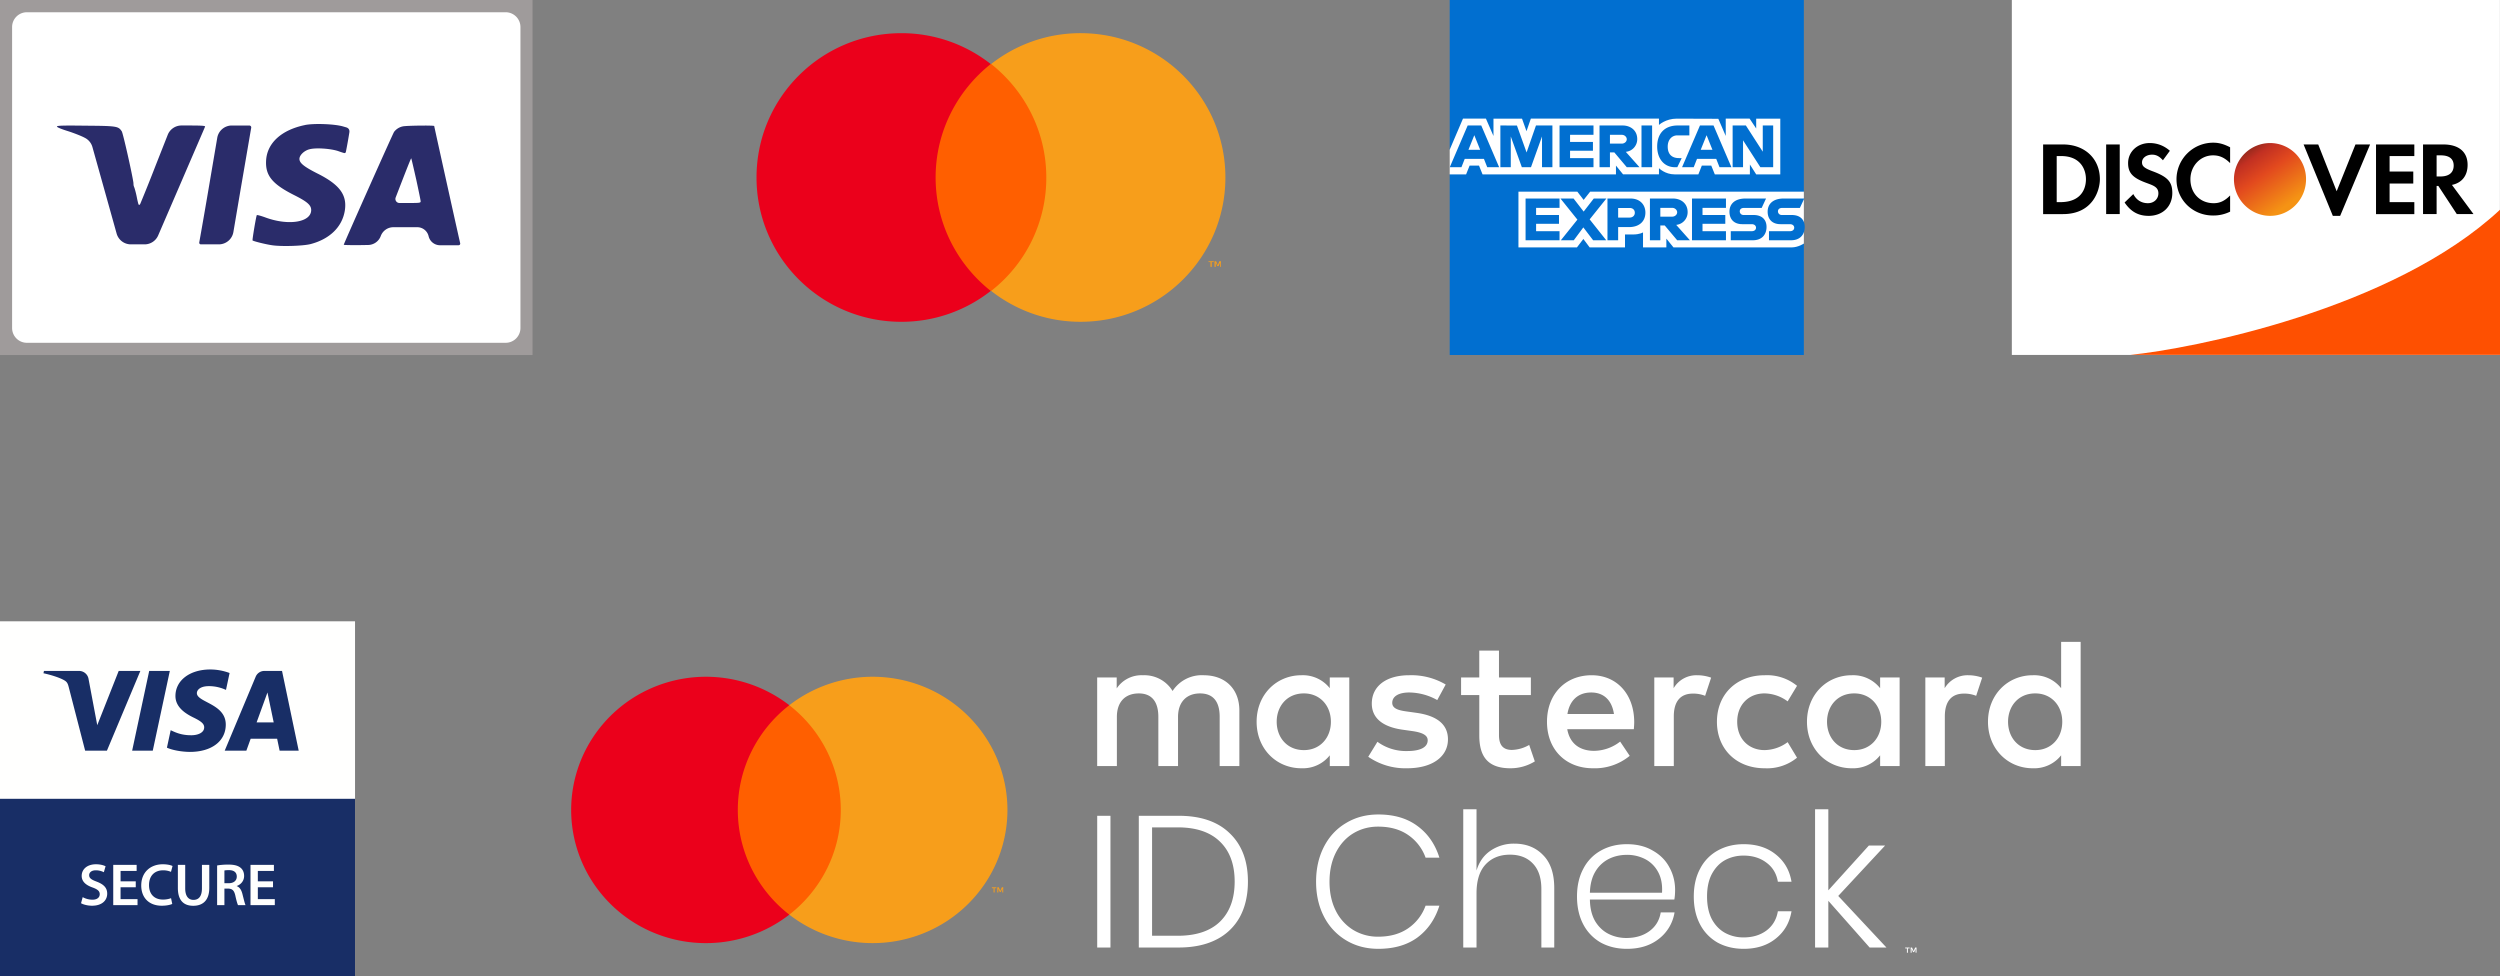 <svg width="169" height="66" fill="none" xmlns="http://www.w3.org/2000/svg"><rect width="100%" height="100%" fill="#808080" stroke="none"/><path d="M71.273 4.33h-8.57v15.338h8.57V4.33Z" fill="#FF5F00"/><path d="M63.248 11.998c0-3.116 1.469-5.88 3.727-7.668a9.76 9.76 0 0 0-6.04-2.087c-5.414 0-9.794 4.363-9.794 9.756 0 5.392 4.38 9.755 9.794 9.755a9.76 9.76 0 0 0 6.04-2.087c-2.258-1.788-3.727-4.552-3.727-7.669Z" fill="#EB001B"/><path d="M82.837 11.998c0 5.392-4.38 9.755-9.795 9.755a9.76 9.76 0 0 1-6.04-2.087 9.686 9.686 0 0 0 3.728-7.668c0-3.117-1.47-5.88-3.728-7.67a9.76 9.76 0 0 1 6.04-2.086c5.414 0 9.795 4.363 9.795 9.756ZM81.912 18.04v-.325h.136v-.054h-.354v.054h.136v.326h.082Zm.625 0v-.379h-.108l-.11.271-.108-.27h-.109v.379h.082v-.299l.109.244h.081l.11-.244v.299h.053Z" fill="#F79E1B"/><path fill="#000" d="M136.671 8.095h31.457v7.81h-31.457z"/><rect x="150.825" y="9.229" width="5.184" height="5.871" rx="2.592" fill="url(#a)"/><path d="M136 0v23.994s20.44.003 32.995.003V0H136Zm13.626 9.646c.392 0 .731.105 1.13.31v1.07c-.379-.374-.72-.524-1.154-.524-.853 0-1.53.713-1.53 1.617 0 .955.661 1.617 1.577 1.617.413 0 .743-.155 1.107-.523v1.094a2.522 2.522 0 0 1-1.154.261c-1.385 0-2.471-1.064-2.471-2.449a2.48 2.48 0 0 1 2.495-2.473Zm-4.308.024c.512 0 .974.178 1.365.523l-.47.642c-.238-.268-.457-.38-.73-.38-.393 0-.683.226-.683.523 0 .255.16.39.706.595 1.035.382 1.343.725 1.342 1.474 0 .912-.655 1.545-1.601 1.545-.692 0-1.204-.282-1.624-.903l.589-.57c.21.408.555.617.988.617.406 0 .707-.284.707-.666 0-.455-.399-.548-.895-.737-.85-.322-1.153-.658-1.153-1.307 0-.772.634-1.356 1.459-1.356Zm8.145 0a2.431 2.431 0 0 1 2.425 2.45c0 1.357-1.081 2.472-2.425 2.472-1.344 0-2.448-1.115-2.448-2.473a2.45 2.45 0 0 1 2.448-2.449Zm-15.348.095h1.342c1.475 0 2.495.963 2.495 2.354 0 .734-.466 2.354-2.495 2.354h-1.342V9.765Zm4.261 0h.918v4.708h-.918V9.765Zm13.347 0h.989l1.247 3.163 1.271-3.163h.989l-2.024 4.827h-.495l-1.977-4.827Zm4.896 0h2.59v.785h-1.672v1.046h1.601v.809h-1.601v1.26h1.672v.808h-2.59V9.765Zm3.178 0h1.365c1.05 0 1.648.498 1.648 1.38 0 .72-.374 1.213-1.059 1.355l1.459 1.973h-1.13l-1.247-1.902h-.118v1.902h-.918V9.765Zm.918.737v1.427h.259c.581 0 .895-.263.895-.737 0-.459-.305-.69-.871-.69h-.283Zm-25.682.048v3.115h.235c1.639 0 1.742-1.191 1.742-1.546 0-.74-.431-1.569-1.671-1.569h-.306Z" fill="#fff"/><path d="M169 14.177c-7.255 6.765-20.861 9.401-25.007 9.814H169v-9.814Z" fill="#FE5001"/><path fill="#9F9B9B" d="M0 0h36v24H0z"/><path d="M.818 1.828a1 1 0 0 1 1-1h32.364a1 1 0 0 1 1 1v20.345a1 1 0 0 1-1 1H1.818a1 1 0 0 1-1-1V1.828Z" fill="#fff"/><path d="M20.608 8.455c-1.572.327-2.538 1.201-2.618 2.369-.067 1.03.398 1.614 1.903 2.369.874.44 1.143.672 1.143 1.006 0 .828-1.523 1.077-3.082.506-.306-.113-.575-.186-.594-.16-.043.047-.317 1.678-.287 1.708.067.06.905.268 1.327.327.649.095 2.11.048 2.606-.083 1.284-.34 2.116-1.15 2.3-2.239.177-1.071-.337-1.773-1.848-2.529-.905-.458-1.217-.708-1.217-.988 0-.25.324-.56.678-.65.44-.118 1.468-.047 1.982.137.143.052.276.095.36.117.061.016.104-.015.118-.077.055-.247.179-.939.238-1.32.026-.17-.054-.293-.22-.34l-.22-.064c-.594-.167-1.975-.214-2.569-.09Zm-16.758.1c0 .047.282.166.722.303.392.124.905.322 1.138.446l.039.02a1 1 0 0 1 .499.617l.862 3.079.774 2.769a1 1 0 0 0 .963.73h.927a1 1 0 0 0 .918-.603l1.44-3.337c.936-2.173 1.718-3.976 1.731-4.018.024-.06-.22-.078-1.126-.078h-.469a1 1 0 0 0-.93.633l-.821 2.082a110.853 110.853 0 0 1-1.03 2.57c-.048.109-.11.113-.14-.002a5.875 5.875 0 0 1-.084-.36 6.446 6.446 0 0 0-.162-.669c-.014-.046-.033-.09-.05-.136a.704.704 0 0 1-.008-.025c-.026-.08-.015-.163-.027-.245-.09-.615-.699-3.327-.786-3.455-.233-.345-.318-.363-2.434-.38-1.585-.019-1.946-.007-1.946.059Zm10.318 3.81c-.226 1.34-.459 2.68-.697 4.018a.111.111 0 0 0 .109.136h1.211a1 1 0 0 0 .986-.832l.513-3.025c.366-2.118.672-3.922.691-4.018a.131.131 0 0 0-.128-.16h-1.18a1 1 0 0 0-.987.832l-.518 3.048Zm13.063-3.821a.986.986 0 0 0-.593.374c-.092.137-3.4 7.56-3.4 7.626 0 .025.514.03 1.137.025l.51-.008a.927.927 0 0 0 .854-.605.913.913 0 0 1 .857-.597h1.609c.368 0 .687.254.77.613a.794.794 0 0 0 .77.607H31a.112.112 0 0 0 .109-.136c-.067-.262-1.756-7.888-1.756-7.924 0-.053-1.89-.03-2.122.025Zm.9 3.565c.165.762.305 1.436.305 1.5 0 .108-.054.114-.917.114h-.514a.275.275 0 0 1-.257-.375c.777-2.013 1.034-2.662 1.052-2.643.012.012.159.643.33 1.404Z" fill="#2A2C6A"/><g clip-path="url(#b)"><path d="M98 0h23.94v12.956l-1.185 1.856 1.185 1.652V24H98V11.787l.74-.854-.74-.817V0Z" fill="#016FD0"/><path d="M102.647 16.724v-3.768h3.98l.427.558.441-.558h14.446v3.508s-.378.256-.815.26h-7.999l-.481-.594v.594h-1.578V15.71s-.215.141-.681.141h-.537v.873h-2.389l-.426-.57-.433.57h-3.955ZM98 10.116l.897-2.097h1.552l.51 1.174V8.02h1.929l.303.849.294-.85h8.661v.427s.455-.426 1.203-.426l2.81.01.501 1.159v-1.17h1.614l.445.667v-.666h1.629v3.768h-1.629l-.426-.669v.668h-2.372l-.239-.593h-.638l-.234.594h-1.609c-.644 0-1.055-.419-1.055-.419v.418h-2.426l-.481-.593v.594h-9.019l-.239-.594h-.635l-.237.594H98v-1.671Z" fill="#fff"/><path d="m99.215 8.483-1.21 2.821h.788l.223-.565h1.298l.223.565h.805l-1.209-2.821h-.918Zm.448.657.396.987h-.793l.397-.987ZM101.425 11.304V8.482l1.12.005.652 1.819.635-1.824h1.111v2.822h-.703v-2.08l-.746 2.08h-.617l-.748-2.08v2.08h-.704ZM105.425 11.304V8.482h2.295v.632h-1.584v.482h1.547v.594h-1.547v.501h1.584v.613h-2.295ZM108.128 8.483v2.821h.704v-1.002h.296l.843 1.002h.86l-.926-1.04a.858.858 0 0 0 .772-.866c0-.593-.465-.915-.983-.915h-1.566Zm.704.631h.804c.193 0 .333.151.333.297 0 .187-.182.297-.323.297h-.814v-.594ZM111.683 11.304h-.718V8.482h.718v2.822ZM113.386 11.304h-.155c-.75 0-1.206-.593-1.206-1.4 0-.826.451-1.422 1.398-1.422h.778v.669h-.806c-.385 0-.657.3-.657.76 0 .547.311.777.759.777h.186l-.297.616ZM114.917 8.483l-1.21 2.821h.788l.223-.565h1.299l.222.565h.805l-1.209-2.821h-.918Zm.448.657.396.987h-.793l.397-.987ZM117.126 11.304V8.482h.895l1.142 1.773V8.482h.704v2.822h-.866l-1.171-1.82v1.82h-.704ZM103.129 16.241V13.42h2.296v.631h-1.585v.483h1.548v.594h-1.548v.5h1.585v.613h-2.296ZM114.379 16.241V13.42h2.296v.631h-1.585v.483h1.54v.594h-1.54v.5h1.585v.613h-2.296ZM105.514 16.241l1.118-1.393-1.145-1.428h.886l.682.883.684-.883h.852l-1.13 1.41 1.12 1.411h-.886l-.662-.869-.646.87h-.873ZM108.665 13.42v2.822h.722v-.891h.741c.626 0 1.101-.334 1.101-.982 0-.537-.372-.949-1.01-.949h-1.554Zm.722.639h.78c.202 0 .347.124.347.324 0 .189-.144.325-.349.325h-.778v-.65ZM111.535 13.42v2.821h.703V15.24h.297l.843 1.002h.86l-.926-1.04a.858.858 0 0 0 .772-.866c0-.594-.465-.915-.984-.915h-1.565Zm.703.631h.805c.192 0 .333.151.333.297 0 .187-.182.297-.323.297h-.815v-.594ZM117 16.241v-.612h1.409c.208 0 .298-.113.298-.237 0-.118-.09-.238-.298-.238h-.637c-.553 0-.861-.338-.861-.845 0-.453.282-.89 1.104-.89h1.37l-.296.636h-1.185c-.226 0-.296.119-.296.233 0 .117.086.246.259.246h.667c.616 0 .884.35.884.81 0 .493-.298.897-.918.897H117ZM119.583 16.241v-.612h1.408c.208 0 .298-.113.298-.237 0-.118-.09-.238-.298-.238h-.636c-.554 0-.862-.338-.862-.845 0-.453.282-.89 1.104-.89h1.371l-.297.636h-1.185c-.226 0-.296.119-.296.233 0 .117.086.246.259.246h.667c.616 0 .884.35.884.81 0 .493-.298.897-.918.897h-1.499Z" fill="#016FD0"/></g><path d="M75.067 55.147v8.905h-.896v-8.905h.896ZM84.36 59.593c0 .918-.181 1.714-.543 2.388a3.688 3.688 0 0 1-1.604 1.54c-.7.355-1.546.531-2.54.531h-2.69v-8.905h2.69c1.5 0 2.653.396 3.462 1.188.817.783 1.225 1.869 1.225 3.258Zm-4.75 3.664c1.255 0 2.211-.32 2.868-.96.657-.649.985-1.55.985-2.703 0-1.154-.328-2.051-.985-2.691-.657-.648-1.613-.973-2.867-.973H77.88v7.327h1.73ZM93.173 55.059c1.07 0 1.953.26 2.652.783.7.514 1.192 1.225 1.478 2.135h-.934a3.126 3.126 0 0 0-1.175-1.529c-.547-.379-1.225-.568-2.034-.568-.615 0-1.175.151-1.68.455-.497.303-.888.736-1.175 1.3-.286.565-.43 1.222-.43 1.971 0 .75.144 1.406.43 1.97a3.17 3.17 0 0 0 1.175 1.29 3.203 3.203 0 0 0 1.68.454c.809 0 1.487-.19 2.034-.569a3.126 3.126 0 0 0 1.175-1.528h.934c-.286.91-.779 1.625-1.478 2.147-.699.514-1.583.77-2.652.77-.817 0-1.546-.193-2.186-.58a3.972 3.972 0 0 1-1.49-1.604c-.354-.69-.53-1.474-.53-2.35 0-.884.176-1.671.53-2.362.354-.69.85-1.225 1.49-1.604.64-.388 1.369-.581 2.186-.581ZM102.364 57.03c.8 0 1.449.256 1.945.77.506.505.758 1.25.758 2.236v4.016h-.871V60.1c0-.75-.19-1.322-.569-1.718-.379-.404-.897-.606-1.553-.606-.691 0-1.242.223-1.655.669-.404.438-.606 1.086-.606 1.945v3.663h-.897v-9.347h.897v4.143c.176-.59.496-1.04.96-1.351a2.782 2.782 0 0 1 1.591-.468ZM109.94 63.408c.623 0 1.145-.156 1.566-.467.421-.312.674-.733.758-1.263h.935a2.809 2.809 0 0 1-1.048 1.78c-.573.456-1.297.683-2.173.683-.657 0-1.242-.14-1.756-.417a3.026 3.026 0 0 1-1.187-1.225c-.286-.54-.43-1.17-.43-1.895 0-.724.144-1.352.43-1.882a2.925 2.925 0 0 1 1.187-1.225c.514-.287 1.099-.43 1.756-.43.674 0 1.255.143 1.743.43.497.278.872.652 1.124 1.124.261.471.392.985.392 1.54 0 .237-.017.451-.051.645h-5.709c.008.581.126 1.07.354 1.465.235.388.539.674.909.86.371.185.771.277 1.2.277Zm.038-5.62c-.446 0-.855.092-1.225.277a2.222 2.222 0 0 0-.91.859c-.227.379-.349.855-.366 1.427h4.876c.033-.564-.059-1.04-.278-1.427a2.07 2.07 0 0 0-.884-.859 2.675 2.675 0 0 0-1.213-.278ZM117.873 57.067c.876 0 1.6.232 2.172.695.581.463.935 1.078 1.061 1.844h-.922c-.092-.547-.349-.977-.77-1.288-.421-.32-.939-.48-1.554-.48-.446 0-.859.1-1.238.303-.37.202-.669.514-.897.935-.219.412-.328.922-.328 1.528s.109 1.12.328 1.541c.228.413.527.72.897.922.379.202.792.303 1.238.303.615 0 1.133-.155 1.554-.467.421-.32.678-.754.77-1.301h.922c-.126.766-.48 1.381-1.061 1.844-.572.463-1.296.695-2.172.695-.657 0-1.242-.14-1.756-.417a3.026 3.026 0 0 1-1.187-1.225c-.287-.54-.43-1.17-.43-1.895 0-.724.143-1.352.43-1.882a2.925 2.925 0 0 1 1.187-1.225c.514-.287 1.099-.43 1.756-.43ZM126.387 64.052l-2.792-3.157v3.157h-.896v-9.347h.896v5.482l2.742-3.031h1.098l-3.17 3.41 3.259 3.486h-1.137ZM128.973 64.402v-.29h.118v-.059h-.301v.06h.118v.29h.065Zm.584 0v-.35h-.092l-.106.241-.106-.24h-.093v.35h.065v-.264l.1.227h.068l.099-.228v.264h.065ZM83.781 51.785v-3.758c0-1.416-.913-2.368-2.383-2.38a2.371 2.371 0 0 0-1.213.244c-.374.188-.691.47-.918.82a2.214 2.214 0 0 0-.853-.804 2.248 2.248 0 0 0-1.15-.26 2.025 2.025 0 0 0-1.007.211c-.312.156-.576.39-.768.678v-.74h-1.32v5.989h1.332v-3.32c0-1.04.584-1.59 1.484-1.59.875 0 1.319.563 1.319 1.578v3.332h1.331v-3.32c0-1.04.609-1.59 1.484-1.59.9 0 1.331.563 1.331 1.578v3.332h1.331Zm19.705-5.988h-2.155V43.98h-1.332v1.817h-1.23v1.19H100v2.73c0 1.391.546 2.218 2.105 2.218a3.129 3.129 0 0 0 1.649-.464l-.381-1.114a2.453 2.453 0 0 1-1.166.338c-.66 0-.875-.401-.875-1.002v-2.706h2.155v-1.19Zm11.248-.15a1.78 1.78 0 0 0-1.598.877v-.727h-1.306v5.988h1.319v-3.358c0-.99.431-1.54 1.293-1.54.282-.004.562.047.824.15l.406-1.228a2.846 2.846 0 0 0-.938-.163Zm-17.004.626a4.576 4.576 0 0 0-2.473-.627c-1.534 0-2.523.727-2.523 1.917 0 .977.735 1.578 2.092 1.766l.621.088c.723.1 1.065.288 1.065.626 0 .464-.482.727-1.382.727-.724.02-1.434-.2-2.016-.626l-.621 1.014a4.41 4.41 0 0 0 2.625.777c1.75 0 2.764-.814 2.764-1.954 0-1.053-.8-1.604-2.118-1.792l-.621-.087c-.57-.075-1.027-.188-1.027-.589 0-.438.43-.701 1.154-.701.663.01 1.314.186 1.889.513l.57-1.052Zm35.326-.627a1.802 1.802 0 0 0-1.597.877v-.726h-1.306v5.988h1.318v-3.358c0-.99.432-1.54 1.294-1.54.282-.004.562.047.824.15l.406-1.228a2.852 2.852 0 0 0-.939-.163Zm-16.991 3.145c0 1.816 1.281 3.144 3.234 3.144a3.198 3.198 0 0 0 2.18-.714l-.634-1.052a2.68 2.68 0 0 1-1.585.538c-1.052-.012-1.825-.764-1.825-1.916 0-1.153.773-1.904 1.825-1.917a2.68 2.68 0 0 1 1.585.539l.634-1.052a3.198 3.198 0 0 0-2.18-.715c-1.953 0-3.234 1.328-3.234 3.145Zm12.35 0v-2.994h-1.318v.726a2.323 2.323 0 0 0-1.915-.877c-1.699 0-3.03 1.316-3.03 3.145s1.331 3.144 3.03 3.144a2.323 2.323 0 0 0 1.915-.877v.727h1.318V48.79Zm-4.907 0c0-1.053.698-1.917 1.839-1.917 1.09 0 1.826.827 1.826 1.917s-.736 1.916-1.826 1.916c-1.141 0-1.839-.864-1.839-1.916Zm-15.913-3.145c-1.775 0-3.018 1.278-3.018 3.145 0 1.904 1.293 3.144 3.107 3.144a3.713 3.713 0 0 0 2.485-.84l-.647-.964a2.91 2.91 0 0 1-1.762.626c-.85 0-1.623-.388-1.814-1.465h4.502c.012-.163.025-.326.025-.501-.013-1.867-1.179-3.145-2.878-3.145Zm-.026 1.166c.85 0 1.395.526 1.535 1.453h-3.145c.139-.865.672-1.453 1.61-1.453Zm33.083 1.979v-5.4h-1.319v3.132a2.293 2.293 0 0 0-.849-.668 2.33 2.33 0 0 0-1.066-.209c-1.699 0-3.03 1.316-3.03 3.145s1.331 3.144 3.03 3.144a2.33 2.33 0 0 0 1.066-.209c.333-.152.624-.381.849-.668v.727h1.319V48.79Zm-4.907 0c0-1.053.697-1.917 1.838-1.917 1.091 0 1.826.827 1.826 1.917s-.735 1.916-1.826 1.916c-1.141 0-1.838-.864-1.838-1.916Zm-44.533 0v-2.994h-1.319v.726a2.294 2.294 0 0 0-.85-.668 2.324 2.324 0 0 0-1.065-.209c-1.699 0-3.03 1.316-3.03 3.145s1.331 3.144 3.03 3.144c.367.015.733-.056 1.066-.209.333-.152.624-.381.85-.668v.727h1.318V48.79Zm-4.907 0c0-1.053.697-1.917 1.838-1.917 1.09 0 1.826.827 1.826 1.917s-.735 1.916-1.826 1.916c-1.14 0-1.838-.864-1.838-1.916Z" fill="#fff"/><path d="M57.344 47.673h-7.975V61.83h7.975V47.673Z" fill="#FF5F00"/><path d="M49.876 54.752a8.899 8.899 0 0 1 .915-3.936 9.01 9.01 0 0 1 2.566-3.143 9.211 9.211 0 0 0-9.615-1.02A9.077 9.077 0 0 0 40 49.976a8.924 8.924 0 0 0-1.389 4.777c0 1.69.482 3.345 1.389 4.777a9.077 9.077 0 0 0 3.742 3.321 9.211 9.211 0 0 0 9.615-1.02 9.01 9.01 0 0 1-2.566-3.142 8.9 8.9 0 0 1-.915-3.936Z" fill="#EB001B"/><path d="M68.103 54.752c0 1.69-.482 3.345-1.389 4.777a9.076 9.076 0 0 1-3.742 3.321 9.21 9.21 0 0 1-9.615-1.02 9.026 9.026 0 0 0 2.565-3.143 8.915 8.915 0 0 0 0-7.87 9.026 9.026 0 0 0-2.565-3.144 9.21 9.21 0 0 1 9.615-1.02 9.076 9.076 0 0 1 3.742 3.322 8.924 8.924 0 0 1 1.389 4.777ZM67.233 60.33v-.289h.118v-.059h-.301v.06h.118v.289h.065Zm.585 0v-.349h-.093l-.106.24-.106-.24h-.093v.35h.066v-.264l.1.228h.067l.1-.228v.264h.065Z" fill="#F79E1B"/><path fill-rule="evenodd" clip-rule="evenodd" d="M0 65.993h24V42H0v23.993Z" fill="#FFFFFE"/><path fill-rule="evenodd" clip-rule="evenodd" d="M0 65.993h24V54H0v11.993ZM11.48 45.355l-1.153 5.39H8.933l1.153-5.39h1.394Zm5.866 3.48.734-2.024.422 2.024h-1.156Zm1.556 1.91h1.29l-1.127-5.39h-1.19a.635.635 0 0 0-.593.395l-2.092 4.995h1.464l.29-.805h1.79l.168.805Zm-3.64-1.76c.006-1.422-1.966-1.501-1.953-2.136.005-.194.189-.4.591-.452.2-.026.751-.046 1.376.241l.244-1.143a3.758 3.758 0 0 0-1.304-.238c-1.379 0-2.348.732-2.356 1.781-.009.776.693 1.209 1.22 1.467.544.264.726.434.723.67-.003.361-.433.521-.834.527-.7.011-1.107-.19-1.431-.34l-.254 1.181c.327.15.928.28 1.55.286 1.466 0 2.424-.723 2.428-1.844Zm-5.774-3.63-2.26 5.39H5.756l-1.111-4.301c-.068-.265-.127-.362-.332-.474-.335-.182-.888-.352-1.375-.458l.033-.157h2.372a.65.65 0 0 1 .644.55l.587 3.118 1.45-3.668h1.465Z" fill="#182E66"/><path fill-rule="evenodd" clip-rule="evenodd" d="M5.591 60.646c.158.093.404.174.658.174.315 0 .493-.15.493-.372 0-.206-.138-.327-.48-.452-.453-.158-.74-.4-.74-.787 0-.449.372-.784.965-.784.295 0 .51.065.65.134l-.117.403a1.187 1.187 0 0 0-.545-.129c-.315 0-.448.166-.448.327 0 .21.158.307.521.444.472.182.699.42.699.808 0 .44-.332.815-1.03.815-.29 0-.59-.08-.739-.17l.113-.411ZM9.177 59.98H8.15v.8h1.147v.407H7.655v-2.721h1.582v.408H8.151v.702h1.026v.404ZM11.644 61.106c-.117.057-.375.121-.706.121-.864 0-1.39-.54-1.39-1.368 0-.897.626-1.434 1.458-1.434.327 0 .557.065.658.117l-.105.396a1.338 1.338 0 0 0-.533-.105c-.553 0-.952.347-.952 1.001 0 .598.347.977.948.977.198 0 .408-.04.541-.096l.081.391ZM12.52 58.466v1.587c0 .533.223.779.558.779.36 0 .573-.246.573-.78v-1.586h.497v1.554c0 .84-.432 1.211-1.086 1.211-.63 0-1.038-.35-1.038-1.207v-1.558h.497ZM15.17 59.705h.294c.336 0 .542-.177.542-.448 0-.294-.206-.436-.53-.436-.157 0-.258.012-.306.025v.86Zm-.493-1.199c.19-.036.465-.06.751-.06.392 0 .654.064.84.218.15.125.234.315.234.549 0 .351-.238.59-.496.678v.012c.197.073.314.263.38.525.088.34.16.654.213.76h-.509c-.04-.082-.109-.303-.181-.643-.081-.355-.206-.468-.489-.476h-.25v1.118h-.493v-2.68ZM18.457 59.98H17.43v.8h1.147v.407h-1.643v-2.721h1.582v.408h-1.086v.702h1.026v.404Z" fill="#FFFFFE"/><defs><linearGradient id="a" x1="151.73" y1="10.042" x2="154.452" y2="13.958" gradientUnits="userSpaceOnUse"><stop stop-color="#88271B"/><stop offset=".18" stop-color="#C23022"/><stop offset=".457" stop-color="#E2491E"/><stop offset="1" stop-color="#F59314"/></linearGradient><clipPath id="b"><path fill="#fff" transform="translate(98)" d="M0 0h24v24H0z"/></clipPath></defs></svg>
